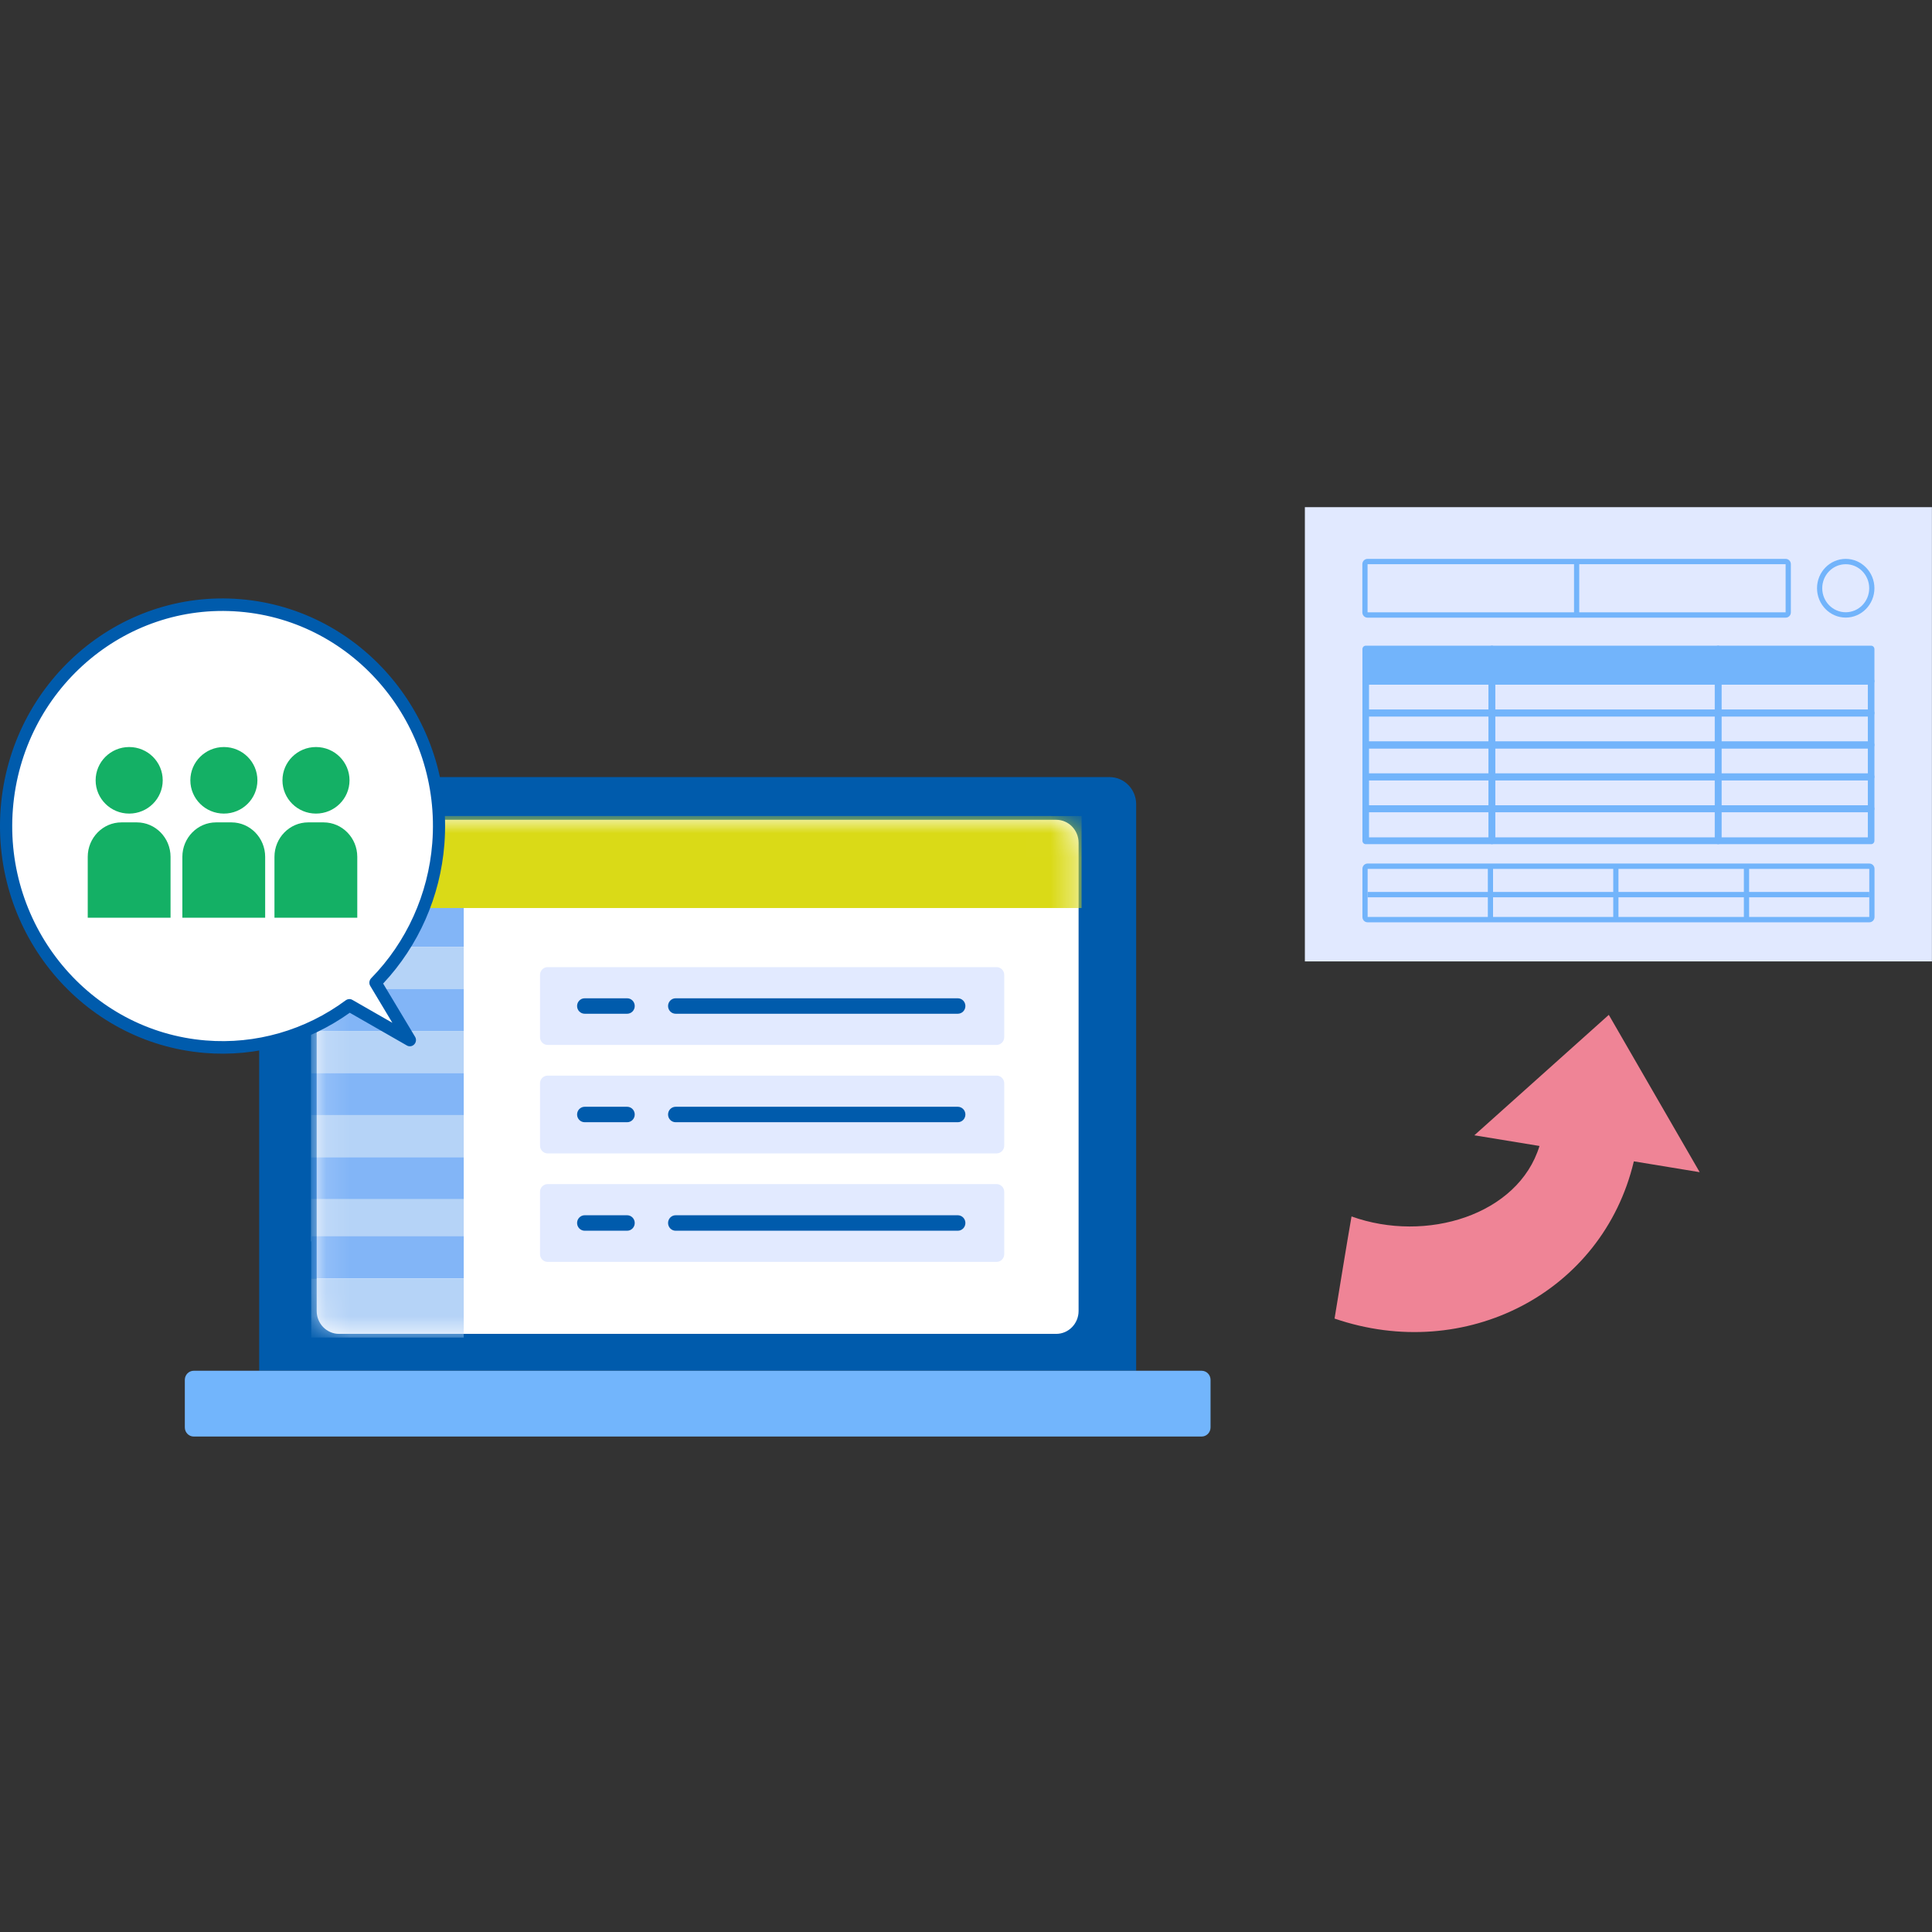 <svg width="80" height="80" viewBox="0 0 80 80" fill="none" xmlns="http://www.w3.org/2000/svg">
<rect x="0" y="0" width="80" height="80" fill="#333333" stroke="none"/>
<g clip-path="url(#clip0_145_11850)">
<path d="M47.046 56.76V33.302C47.046 32.681 46.553 32.178 45.946 32.178H11.832C11.225 32.178 10.732 32.681 10.732 33.302V56.757H47.049L47.046 56.76Z" fill="#005BAC"/>
<path d="M49.757 56.76H8.022C7.818 56.76 7.653 56.929 7.653 57.137V59.106C7.653 59.315 7.818 59.484 8.022 59.484H49.757C49.961 59.484 50.126 59.315 50.126 59.106V57.137C50.126 56.929 49.961 56.76 49.757 56.76Z" fill="#72B5FC"/>
<path d="M43.734 33.946H14.041C13.528 33.946 13.113 34.371 13.113 34.895V54.284C13.113 54.808 13.528 55.233 14.041 55.233H43.734C44.247 55.233 44.662 54.808 44.662 54.284V34.895C44.662 34.371 44.247 33.946 43.734 33.946Z" fill="white"/>
<mask id="mask0_145_11850" style="mask-type:luminance" maskUnits="userSpaceOnUse" x="13" y="33" width="32" height="23">
<path d="M43.734 33.946H14.041C13.528 33.946 13.113 34.371 13.113 34.895V54.284C13.113 54.808 13.528 55.233 14.041 55.233H43.734C44.247 55.233 44.662 54.808 44.662 54.284V34.895C44.662 34.371 44.247 33.946 43.734 33.946Z" fill="white"/>
</mask>
<g mask="url(#mask0_145_11850)">
<path d="M43.531 33.79H12.887V51.404H43.531V33.79Z" fill="white"/>
<path d="M19.202 37.463H12.887V39.205H19.202V37.463Z" fill="#82B5F7"/>
<path d="M19.202 39.205H12.887V40.947H19.202V39.205Z" fill="#B5D3F7"/>
<path d="M19.202 40.947H12.887V42.69H19.202V40.947Z" fill="#82B5F7"/>
<path d="M19.202 42.69H12.887V44.432H19.202V42.69Z" fill="#B5D3F7"/>
<path d="M19.202 44.432H12.887V46.174H19.202V44.432Z" fill="#82B5F7"/>
<path d="M19.202 46.174H12.887V47.916H19.202V46.174Z" fill="#B5D3F7"/>
<path d="M19.202 47.916H12.887V49.658H19.202V47.916Z" fill="#82B5F7"/>
<path d="M19.202 49.658H12.887V51.4H19.202V49.658Z" fill="#B5D3F7"/>
<path d="M19.202 51.192H12.887V52.935H19.202V51.192Z" fill="#82B5F7"/>
<path d="M19.202 52.935H12.887V55.385H19.202V52.935Z" fill="#B5D3F7"/>
<path d="M44.786 33.79H12.875V37.599H44.786V33.79Z" fill="#DADA17"/>
<path d="M41.268 40.047H22.676C22.502 40.047 22.361 40.191 22.361 40.369V42.946C22.361 43.124 22.502 43.268 22.676 43.268H41.268C41.442 43.268 41.583 43.124 41.583 42.946V40.369C41.583 40.191 41.442 40.047 41.268 40.047Z" fill="#E2EAFF"/>
<path d="M25.969 41.337H24.211C24.037 41.337 23.896 41.48 23.896 41.657C23.896 41.834 24.037 41.977 24.211 41.977H25.969C26.142 41.977 26.283 41.834 26.283 41.657C26.283 41.48 26.142 41.337 25.969 41.337Z" fill="#005BAC"/>
<path d="M39.66 41.337H27.977C27.803 41.337 27.663 41.48 27.663 41.657C27.663 41.834 27.803 41.977 27.977 41.977H39.66C39.834 41.977 39.975 41.834 39.975 41.657C39.975 41.48 39.834 41.337 39.66 41.337Z" fill="#005BAC"/>
<path d="M41.268 44.539H22.676C22.502 44.539 22.361 44.683 22.361 44.861V47.438C22.361 47.616 22.502 47.76 22.676 47.76H41.268C41.442 47.76 41.583 47.616 41.583 47.438V44.861C41.583 44.683 41.442 44.539 41.268 44.539Z" fill="#E2EAFF"/>
<path d="M25.969 45.829H24.211C24.037 45.829 23.896 45.972 23.896 46.149C23.896 46.326 24.037 46.469 24.211 46.469H25.969C26.142 46.469 26.283 46.326 26.283 46.149C26.283 45.972 26.142 45.829 25.969 45.829Z" fill="#005BAC"/>
<path d="M39.66 45.829H27.977C27.803 45.829 27.663 45.972 27.663 46.149C27.663 46.326 27.803 46.469 27.977 46.469H39.66C39.834 46.469 39.975 46.326 39.975 46.149C39.975 45.972 39.834 45.829 39.66 45.829Z" fill="#005BAC"/>
<path d="M41.268 49.031H22.676C22.502 49.031 22.361 49.175 22.361 49.353V51.931C22.361 52.108 22.502 52.252 22.676 52.252H41.268C41.442 52.252 41.583 52.108 41.583 51.931V49.353C41.583 49.175 41.442 49.031 41.268 49.031Z" fill="#E2EAFF"/>
<path d="M25.969 50.321H24.211C24.037 50.321 23.896 50.465 23.896 50.641C23.896 50.818 24.037 50.962 24.211 50.962H25.969C26.142 50.962 26.283 50.818 26.283 50.641C26.283 50.465 26.142 50.321 25.969 50.321Z" fill="#005BAC"/>
<path d="M39.66 50.321H27.977C27.803 50.321 27.663 50.465 27.663 50.641C27.663 50.818 27.803 50.962 27.977 50.962H39.66C39.834 50.962 39.975 50.818 39.975 50.641C39.975 50.465 39.834 50.321 39.66 50.321Z" fill="#005BAC"/>
</g>
<path d="M79.997 39.81V21H54.032V39.81H79.997Z" fill="#E1E9FF"/>
<path d="M61.777 26.884H56.552V28.207H61.777V26.884Z" fill="#72B4FB"/>
<path d="M61.777 28.346H56.552C56.475 28.346 56.415 28.281 56.415 28.203V26.88C56.415 26.802 56.475 26.737 56.552 26.737H61.777C61.853 26.737 61.913 26.802 61.913 26.88V28.203C61.913 28.281 61.853 28.346 61.777 28.346ZM56.688 28.064H61.637V27.027H56.688V28.064Z" fill="#72B4FB"/>
<path d="M71.146 26.884H61.777V28.207H71.146V26.884Z" fill="#72B4FB"/>
<path d="M71.146 28.346H61.777C61.7 28.346 61.64 28.281 61.64 28.203V26.88C61.64 26.802 61.7 26.737 61.777 26.737H71.146C71.222 26.737 71.282 26.802 71.282 26.88V28.203C71.282 28.281 71.222 28.346 71.146 28.346ZM61.913 28.064H71.006V27.027H61.913V28.064Z" fill="#72B4FB"/>
<path d="M77.483 26.884H71.146V28.207H77.483V26.884Z" fill="#72B4FB"/>
<path d="M77.48 28.346H71.143C71.066 28.346 71.006 28.281 71.006 28.203V26.88C71.006 26.802 71.066 26.737 71.143 26.737H77.48C77.556 26.737 77.616 26.802 77.616 26.88V28.203C77.616 28.281 77.556 28.346 77.48 28.346ZM71.282 28.064H77.343V27.027H71.282V28.064Z" fill="#72B4FB"/>
<path d="M61.777 29.669H56.552C56.475 29.669 56.415 29.605 56.415 29.526V28.204C56.415 28.126 56.475 28.061 56.552 28.061H61.777C61.853 28.061 61.913 28.126 61.913 28.204V29.526C61.913 29.605 61.853 29.669 61.777 29.669ZM56.688 29.387H61.637V28.35H56.688V29.387Z" fill="#72B4FB"/>
<path d="M71.146 29.669H61.777C61.7 29.669 61.64 29.605 61.64 29.526V28.204C61.64 28.126 61.7 28.061 61.777 28.061H71.146C71.222 28.061 71.282 28.126 71.282 28.204V29.526C71.282 29.605 71.222 29.669 71.146 29.669ZM61.913 29.387H71.006V28.35H61.913V29.387Z" fill="#72B4FB"/>
<path d="M77.48 29.669H71.143C71.066 29.669 71.006 29.605 71.006 29.526V28.204C71.006 28.126 71.066 28.061 71.143 28.061H77.48C77.556 28.061 77.616 28.126 77.616 28.204V29.526C77.616 29.605 77.556 29.669 77.48 29.669ZM71.282 29.387H77.343V28.35H71.282V29.387Z" fill="#72B4FB"/>
<path d="M61.777 30.989H56.552C56.475 30.989 56.415 30.924 56.415 30.846V29.523C56.415 29.445 56.475 29.38 56.552 29.38H61.777C61.853 29.38 61.913 29.445 61.913 29.523V30.846C61.913 30.924 61.853 30.989 61.777 30.989ZM56.688 30.706H61.637V29.669H56.688V30.706Z" fill="#72B4FB"/>
<path d="M71.146 30.989H61.777C61.7 30.989 61.64 30.924 61.64 30.846V29.523C61.64 29.445 61.7 29.38 61.777 29.38H71.146C71.222 29.38 71.282 29.445 71.282 29.523V30.846C71.282 30.924 71.222 30.989 71.146 30.989ZM61.913 30.706H71.006V29.669H61.913V30.706Z" fill="#72B4FB"/>
<path d="M77.48 30.989H71.143C71.066 30.989 71.006 30.924 71.006 30.846V29.523C71.006 29.445 71.066 29.38 71.143 29.38H77.48C77.556 29.38 77.616 29.445 77.616 29.523V30.846C77.616 30.924 77.556 30.989 77.48 30.989ZM71.282 30.706H77.343V29.669H71.282V30.706Z" fill="#72B4FB"/>
<path d="M61.777 32.312H56.552C56.475 32.312 56.415 32.247 56.415 32.169V30.846C56.415 30.768 56.475 30.703 56.552 30.703H61.777C61.853 30.703 61.913 30.768 61.913 30.846V32.169C61.913 32.247 61.853 32.312 61.777 32.312ZM56.688 32.029H61.637V30.992H56.688V32.029Z" fill="#72B4FB"/>
<path d="M71.146 32.312H61.777C61.7 32.312 61.64 32.247 61.64 32.169V30.846C61.64 30.768 61.7 30.703 61.777 30.703H71.146C71.222 30.703 71.282 30.768 71.282 30.846V32.169C71.282 32.247 71.222 32.312 71.146 32.312ZM61.913 32.029H71.006V30.992H61.913V32.029Z" fill="#72B4FB"/>
<path d="M77.48 32.312H71.143C71.066 32.312 71.006 32.247 71.006 32.169V30.846C71.006 30.768 71.066 30.703 71.143 30.703H77.48C77.556 30.703 77.616 30.768 77.616 30.846V32.169C77.616 32.247 77.556 32.312 77.48 32.312ZM71.282 32.029H77.343V30.992H71.282V32.029Z" fill="#72B4FB"/>
<path d="M61.777 33.631H56.552C56.475 33.631 56.415 33.566 56.415 33.488V32.166C56.415 32.087 56.475 32.023 56.552 32.023H61.777C61.853 32.023 61.913 32.087 61.913 32.166V33.488C61.913 33.566 61.853 33.631 61.777 33.631ZM56.688 33.349H61.637V32.312H56.688V33.349Z" fill="#72B4FB"/>
<path d="M71.146 33.631H61.777C61.7 33.631 61.64 33.566 61.64 33.488V32.166C61.64 32.087 61.7 32.023 61.777 32.023H71.146C71.222 32.023 71.282 32.087 71.282 32.166V33.488C71.282 33.566 71.222 33.631 71.146 33.631ZM61.913 33.349H71.006V32.312H61.913V33.349Z" fill="#72B4FB"/>
<path d="M77.48 33.631H71.143C71.066 33.631 71.006 33.566 71.006 33.488V32.166C71.006 32.087 71.066 32.023 71.143 32.023H77.48C77.556 32.023 77.616 32.087 77.616 32.166V33.488C77.616 33.566 77.556 33.631 77.48 33.631ZM71.282 33.349H77.343V32.312H71.282V33.349Z" fill="#72B4FB"/>
<path d="M61.777 34.955H56.552C56.475 34.955 56.415 34.89 56.415 34.812V33.489C56.415 33.411 56.475 33.346 56.552 33.346H61.777C61.853 33.346 61.913 33.411 61.913 33.489V34.812C61.913 34.89 61.853 34.955 61.777 34.955ZM56.688 34.672H61.637V33.635H56.688V34.672Z" fill="#72B4FB"/>
<path d="M71.146 34.955H61.777C61.7 34.955 61.64 34.89 61.64 34.812V33.489C61.64 33.411 61.7 33.346 61.777 33.346H71.146C71.222 33.346 71.282 33.411 71.282 33.489V34.812C71.282 34.89 71.222 34.955 71.146 34.955ZM61.913 34.672H71.006V33.635H61.913V34.672Z" fill="#72B4FB"/>
<path d="M77.48 34.955H71.143C71.066 34.955 71.006 34.89 71.006 34.812V33.489C71.006 33.411 71.066 33.346 71.143 33.346H77.48C77.556 33.346 77.616 33.411 77.616 33.489V34.812C77.616 34.89 77.556 34.955 77.48 34.955ZM71.282 34.672H77.343V33.635H71.282V34.672Z" fill="#72B4FB"/>
<path d="M73.939 23.363V25.355H56.628V23.363H73.939ZM73.939 23.142H56.628C56.507 23.142 56.412 23.239 56.412 23.363V25.355C56.412 25.479 56.507 25.576 56.628 25.576H73.939C74.06 25.576 74.156 25.479 74.156 25.355V23.363C74.156 23.239 74.06 23.142 73.939 23.142Z" fill="#72B4FB"/>
<path d="M77.403 35.978V37.97H56.631V35.978H77.403ZM77.403 35.757H56.631C56.51 35.757 56.415 35.854 56.415 35.978V37.97C56.415 38.094 56.51 38.191 56.631 38.191H77.403C77.524 38.191 77.62 38.094 77.62 37.97V35.978C77.62 35.854 77.524 35.757 77.403 35.757Z" fill="#72B4FB"/>
<path d="M76.428 23.363C76.965 23.363 77.4 23.808 77.4 24.357C77.4 24.907 76.965 25.352 76.428 25.352C75.891 25.352 75.455 24.907 75.455 24.357C75.455 23.808 75.891 23.363 76.428 23.363ZM76.428 23.142C75.77 23.142 75.239 23.688 75.239 24.357C75.239 25.027 75.773 25.573 76.428 25.573C77.082 25.573 77.616 25.027 77.616 24.357C77.616 23.688 77.082 23.142 76.428 23.142Z" fill="#72B4FB"/>
<path d="M61.824 35.938H61.608V38.152H61.824V35.938Z" fill="#72B4FB"/>
<path d="M77.403 36.934H56.631V37.155H77.403V36.934Z" fill="#72B4FB"/>
<path d="M72.427 35.938H72.21V38.152H72.427V35.938Z" fill="#72B4FB"/>
<path d="M67.017 35.938H66.801V38.152H67.017V35.938Z" fill="#72B4FB"/>
<path d="M65.393 23.324H65.177V25.538H65.393V23.324Z" fill="#72B4FB"/>
<path d="M67.653 48.092C66.359 53.539 60.667 56.455 55.261 54.599C55.471 53.322 55.767 51.495 55.964 50.37C59.05 51.482 62.87 50.315 63.747 47.452L61.049 47.01L63.833 44.517L66.617 42.023L68.498 45.28L70.38 48.537L67.656 48.089L67.653 48.092Z" fill="#EF8496"/>
<path d="M9.932 25.067C14.864 25.47 18.544 29.89 18.15 34.935C17.972 37.197 17.006 39.199 15.547 40.688L16.974 43.064L14.47 41.627C12.802 42.862 10.717 43.519 8.502 43.34C3.566 42.937 -0.114 38.52 0.283 33.472C0.677 28.428 4.999 24.664 9.932 25.067Z" fill="white"/>
<path d="M0.029 33.453C0.435 28.271 4.888 24.394 9.951 24.81C15.017 25.226 18.808 29.776 18.401 34.958C18.233 37.122 17.334 39.16 15.865 40.727L17.187 42.931C17.248 43.031 17.235 43.161 17.152 43.246C17.073 43.33 16.946 43.35 16.847 43.291L14.483 41.936C12.732 43.184 10.609 43.776 8.479 43.6C3.413 43.184 -0.375 38.634 0.029 33.453ZM14.591 41.403L16.247 42.352L15.331 40.824C15.271 40.724 15.287 40.59 15.37 40.506C16.835 39.011 17.734 37.025 17.899 34.915C18.284 30.02 14.702 25.717 9.913 25.327C5.126 24.933 0.919 28.597 0.534 33.495C0.149 38.39 3.731 42.693 8.521 43.083C10.583 43.252 12.643 42.661 14.318 41.419C14.368 41.383 14.429 41.367 14.486 41.37C14.521 41.37 14.556 41.383 14.591 41.403Z" fill="#005BAC"/>
<path d="M5.349 33.689C6.116 33.689 6.738 33.072 6.738 32.311C6.738 31.55 6.116 30.933 5.349 30.933C4.582 30.933 3.96 31.55 3.96 32.311C3.96 33.072 4.582 33.689 5.349 33.689Z" fill="#14B065"/>
<path d="M5.031 34.053H5.667C6.436 34.053 7.062 34.693 7.062 35.48V38.002H3.633V35.48C3.633 34.693 4.259 34.053 5.028 34.053H5.031Z" fill="#14B065"/>
<path d="M9.271 33.689C10.038 33.689 10.659 33.072 10.659 32.311C10.659 31.55 10.038 30.933 9.271 30.933C8.504 30.933 7.882 31.55 7.882 32.311C7.882 33.072 8.504 33.689 9.271 33.689Z" fill="#14B065"/>
<path d="M8.95 34.053H9.585C10.354 34.053 10.98 34.693 10.98 35.48V38.002H7.551V35.48C7.551 34.693 8.177 34.053 8.946 34.053H8.95Z" fill="#14B065"/>
<path d="M13.084 33.689C13.851 33.689 14.473 33.072 14.473 32.311C14.473 31.55 13.851 30.933 13.084 30.933C12.317 30.933 11.696 31.55 11.696 32.311C11.696 33.072 12.317 33.689 13.084 33.689Z" fill="#14B065"/>
<path d="M12.763 34.053H13.399C14.168 34.053 14.794 34.693 14.794 35.48V38.002H11.365V35.48C11.365 34.693 11.991 34.053 12.76 34.053H12.763Z" fill="#14B065"/>
</g>
<defs>
<clipPath id="clip0_145_11850">
<rect width="80" height="38.481" fill="white" transform="translate(0 21)"/>
</clipPath>
</defs>
</svg>
